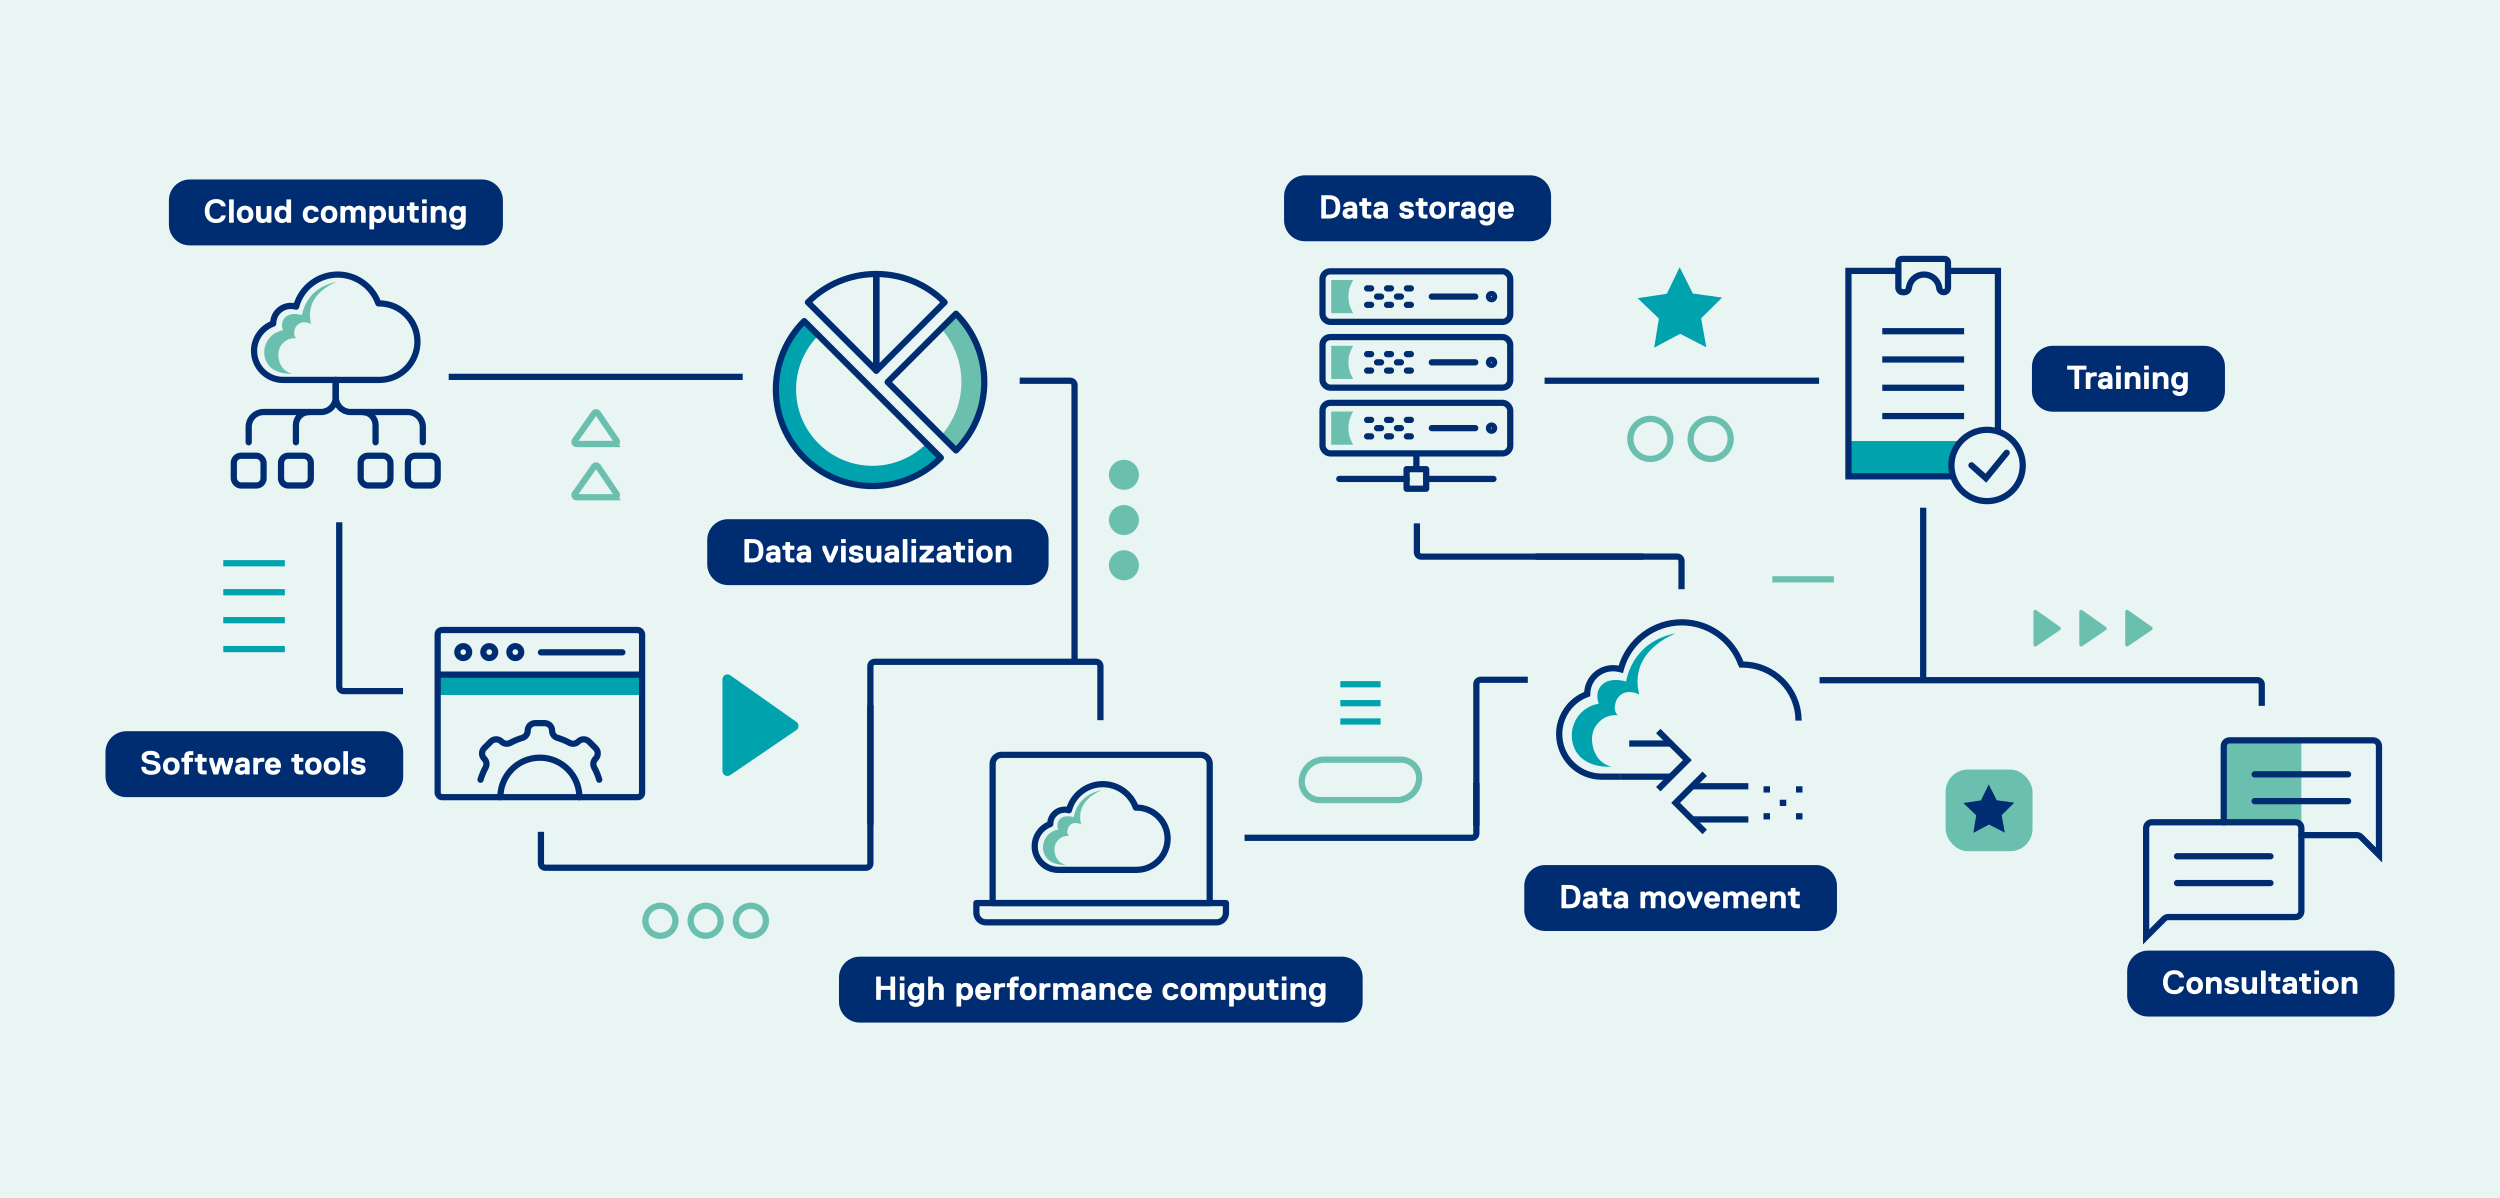 <?xml version="1.0" encoding="UTF-8"?>
<svg id="Layer_1" data-name="Layer 1" xmlns="http://www.w3.org/2000/svg" viewBox="0 0 1200 575">
  <defs>
    <style>
      .cls-1, .cls-2, .cls-3, .cls-4, .cls-5, .cls-6, .cls-7 {
        stroke-width: 3px;
      }

      .cls-1, .cls-2, .cls-3, .cls-4, .cls-5, .cls-7 {
        fill: none;
      }

      .cls-1, .cls-2, .cls-3, .cls-4, .cls-6 {
        stroke-miterlimit: 10;
      }

      .cls-1, .cls-3, .cls-5, .cls-6, .cls-7 {
        stroke: #002d72;
      }

      .cls-1, .cls-7 {
        stroke-linecap: round;
      }

      .cls-2 {
        stroke: #00a3ad;
      }

      .cls-4 {
        stroke: #6bbfae;
      }

      .cls-8 {
        fill: #002d72;
      }

      .cls-9, .cls-6 {
        fill: #e9f5f3;
      }

      .cls-10 {
        fill: #fff;
      }

      .cls-11 {
        fill: #00a3ad;
      }

      .cls-12 {
        fill: #6bbfae;
      }

      .cls-5, .cls-7 {
        stroke-linejoin: round;
      }
    </style>
  </defs>
  <rect class="cls-9" width="1200" height="575"/>
  <rect class="cls-10" x="1029.17" y="463.02" width="115.59" height="20.13"/>
  <rect class="cls-10" x="414.84" y="463.04" width="223.93" height="23.54"/>
  <rect class="cls-10" x="742.65" y="421.31" width="130.75" height="20.13"/>
  <rect class="cls-10" x="984.72" y="173.16" width="73.26" height="20.13"/>
  <rect class="cls-10" x="622.54" y="89.1" width="114.55" height="20.13"/>
  <rect class="cls-10" x="346.95" y="253.67" width="148.33" height="20.13"/>
  <rect class="cls-10" x="60.98" y="355.77" width="124.34" height="20.13"/>
  <rect class="cls-10" x="95.9" y="89.59" width="138.94" height="22.49"/>
  <g>
    <path class="cls-12" d="M976.04,309.48v-15.9c0-.7,.79-1.11,1.36-.71l11.47,8.09c.49,.35,.49,1.08-.01,1.42l-11.47,7.81c-.57,.39-1.35-.02-1.35-.71Z"/>
    <path class="cls-12" d="M998.06,309.48v-15.9c0-.7,.79-1.11,1.36-.71l11.47,8.09c.49,.35,.49,1.08-.01,1.42l-11.47,7.81c-.57,.39-1.35-.02-1.35-.71Z"/>
    <path class="cls-12" d="M1020.09,309.48v-15.9c0-.7,.79-1.11,1.36-.71l11.47,8.09c.49,.35,.49,1.08-.01,1.42l-11.47,7.81c-.57,.39-1.35-.02-1.35-.71Z"/>
  </g>
  <g>
    <path class="cls-4" d="M295.15,238.67h-18.43c-.81,0-1.28-.91-.82-1.58l9.38-13.3c.4-.57,1.25-.56,1.64,.01l9.05,13.3c.45,.66-.02,1.56-.83,1.56Z"/>
    <path class="cls-4" d="M295.15,213.13h-18.43c-.81,0-1.28-.91-.82-1.58l9.38-13.3c.4-.57,1.25-.56,1.64,.01l9.05,13.3c.45,.66-.02,1.56-.83,1.56Z"/>
    <path class="cls-11" d="M346.77,370.08v-43.99c0-1.93,2.18-3.07,3.76-1.95l31.75,22.38c1.36,.96,1.35,2.99-.03,3.92l-31.75,21.61c-1.58,1.08-3.73-.06-3.73-1.97Z"/>
  </g>
  <g>
    <rect class="cls-11" x="210.08" y="323.82" width="98.13" height="9.78"/>
    <g>
      <g>
        <path class="cls-7" d="M240.18,382.64c0-10.47,8.49-18.96,18.96-18.96s18.96,8.49,18.96,18.96"/>
        <path class="cls-7" d="M287.64,374.24c-.6-2.03-1.41-3.98-2.4-5.8-.76-1.4-.5-3.13,.62-4.25h0c1.41-1.41,1.41-3.69,0-5.1l-3.16-3.16c-1.41-1.41-3.69-1.41-5.1,0h0c-1.12,1.13-2.86,1.39-4.25,.63-1.83-1-3.77-1.81-5.8-2.4-1.52-.45-2.55-1.86-2.55-3.45h0c0-1.99-1.61-3.61-3.61-3.61h-4.48c-1.99,0-3.61,1.61-3.61,3.61h0c0,1.59-1.03,3-2.55,3.45-2.03,.6-3.98,1.41-5.8,2.4-1.4,.76-3.13,.5-4.25-.62h0c-1.41-1.41-3.69-1.41-5.1,0l-3.16,3.16c-1.41,1.41-1.41,3.69,0,5.1h0c1.12,1.13,1.39,2.86,.62,4.25-1,1.83-1.81,3.77-2.4,5.8"/>
      </g>
      <rect class="cls-3" x="210.08" y="302.41" width="98.13" height="80.23" rx="2.09" ry="2.09"/>
      <circle class="cls-3" cx="222.35" cy="313.01" r="2.84"/>
      <path class="cls-3" d="M237.68,313.01c0-1.57-1.27-2.84-2.84-2.84s-2.84,1.27-2.84,2.84,1.27,2.84,2.84,2.84,2.84-1.27,2.84-2.84Z"/>
      <circle class="cls-3" cx="247.34" cy="313.01" r="2.84"/>
      <line class="cls-3" x1="210.08" y1="323.82" x2="308.21" y2="323.82"/>
      <line class="cls-1" x1="259.65" y1="313.12" x2="298.74" y2="313.12"/>
    </g>
  </g>
  <g>
    <g>
      <path class="cls-12" d="M472.47,183.38c0-12.81-5.19-24.4-13.58-32.79l-7.13,7.13c6.05,6.84,9.73,15.82,9.73,25.67s-3.68,18.83-9.73,25.67l7.13,7.13c8.39-8.39,13.58-19.99,13.58-32.79Z"/>
      <path class="cls-7" d="M458.88,150.59l-7.13,7.13-25.67,25.67,25.67,25.67,7.13,7.13c8.39-8.39,13.58-19.99,13.58-32.79s-5.19-24.4-13.58-32.79Z"/>
    </g>
    <path class="cls-7" d="M453.4,145.1c-8.39-8.39-19.99-13.58-32.79-13.58v46.38l32.79-32.79Z"/>
    <path class="cls-7" d="M420.6,131.52c-12.81,0-24.4,5.19-32.79,13.58l32.79,32.79v-46.38Z"/>
    <g>
      <path class="cls-11" d="M444.74,212.86c-6.64,6.64-15.81,10.74-25.94,10.74-20.26,0-36.68-16.42-36.68-36.68,0-10.13,4.11-19.3,10.74-25.94l-6.85-6.85c-8.39,8.39-13.58,19.99-13.58,32.79,0,25.61,20.76,46.38,46.38,46.38,12.81,0,24.4-5.19,32.79-13.58l-6.85-6.85Z"/>
      <path class="cls-7" d="M386.01,154.13c-8.39,8.39-13.58,19.99-13.58,32.79,0,25.61,20.76,46.38,46.38,46.38,12.81,0,24.4-5.19,32.79-13.58l-32.79-32.79-32.79-32.79Z"/>
    </g>
  </g>
  <g>
    <path class="cls-7" d="M468.65,433.48h119.81v4.67c0,2.53-2.05,4.58-4.58,4.58h-110.64c-2.53,0-4.58-2.05-4.58-4.58v-4.67h0Z"/>
    <path class="cls-7" d="M480.78,362.32h95.56c2.38,0,4.32,1.94,4.32,4.32v66.84h-104.2v-66.84c0-2.38,1.94-4.32,4.32-4.32Z"/>
    <g>
      <path class="cls-7" d="M511.02,388.64c-3.73,0-6.75,2.92-6.89,6.64v.26s-.26,.09-.26,.09c-4.32,1.68-7.22,5.92-7.22,10.57,0,6.26,5.09,11.34,11.34,11.34h37.51c2.68,0,5.31-.71,7.58-2.06,4.55-2.67,7.38-7.6,7.38-12.89,0-8.24-6.71-14.94-14.96-14.94h-.28l-.13-.26c-2.42-6.58-8.76-11-15.77-11-7.46,0-14.1,5-16.14,12.16l-.11,.37-.37-.1c-.51-.13-1.08-.2-1.68-.2Z"/>
      <path class="cls-12" d="M511.42,415.1s-7.53,.69-10.04-4.87c-1.36-3.02-.83-6.61,1.34-9.13,1.11-1.29,2.78-2.48,5.23-2.91,0,0-1.55-3.61,1.6-5.64,0,0,2.03-1.44,5.84-.32,0,0,1.39-10.83,13.54-12.95,0,0-13.03,4.47-9.99,16.42,0,0-3.94-2.14-6.04,1.24,0,0-1.49,2.63,.22,4.35,0,0-3.44-.63-5.83,2.65-.97,1.33-1.3,3.01-1.12,4.64,.25,2.21,1.32,5.46,5.25,6.51Z"/>
    </g>
  </g>
  <g>
    <g>
      <rect class="cls-5" x="634.81" y="130.23" width="90.1" height="24.27" rx="3.68" ry="3.68"/>
      <g>
        <line class="cls-7" x1="658.13" y1="138.42" x2="656.22" y2="138.42"/>
        <line class="cls-7" x1="658.13" y1="146.32" x2="656.22" y2="146.32"/>
      </g>
      <line class="cls-7" x1="662.9" y1="142.37" x2="660.99" y2="142.37"/>
      <g>
        <line class="cls-7" x1="665.77" y1="138.42" x2="667.67" y2="138.42"/>
        <line class="cls-7" x1="665.77" y1="146.32" x2="667.67" y2="146.32"/>
      </g>
      <line class="cls-7" x1="672.45" y1="142.37" x2="670.54" y2="142.37"/>
      <g>
        <line class="cls-7" x1="675.31" y1="138.42" x2="677.22" y2="138.42"/>
        <line class="cls-7" x1="675.31" y1="146.32" x2="677.22" y2="146.32"/>
      </g>
      <line class="cls-7" x1="687.26" y1="142.37" x2="708.12" y2="142.37"/>
      <path class="cls-7" d="M717.2,142.37c0-.69-.56-1.26-1.26-1.26s-1.26,.56-1.26,1.26,.56,1.26,1.26,1.26,1.26-.56,1.26-1.26Z"/>
      <path class="cls-12" d="M649.53,134.4h-10.55v15.93h10.55c-.68-1.41-2.28-3.54-2.28-7.97s1.61-6.55,2.28-7.97Z"/>
    </g>
    <g>
      <rect class="cls-5" x="634.81" y="161.8" width="90.1" height="24.27" rx="3.68" ry="3.68"/>
      <g>
        <line class="cls-7" x1="658.13" y1="169.98" x2="656.22" y2="169.98"/>
        <line class="cls-7" x1="658.13" y1="177.88" x2="656.22" y2="177.88"/>
      </g>
      <line class="cls-7" x1="662.9" y1="173.93" x2="660.99" y2="173.93"/>
      <g>
        <line class="cls-7" x1="665.77" y1="169.98" x2="667.67" y2="169.98"/>
        <line class="cls-7" x1="665.77" y1="177.88" x2="667.67" y2="177.88"/>
      </g>
      <line class="cls-7" x1="672.45" y1="173.93" x2="670.54" y2="173.93"/>
      <g>
        <line class="cls-7" x1="675.31" y1="169.98" x2="677.22" y2="169.98"/>
        <line class="cls-7" x1="675.31" y1="177.88" x2="677.22" y2="177.88"/>
      </g>
      <line class="cls-7" x1="687.26" y1="173.93" x2="708.12" y2="173.93"/>
      <path class="cls-7" d="M717.2,173.93c0-.69-.56-1.26-1.26-1.26s-1.26,.56-1.26,1.26,.56,1.26,1.26,1.26,1.26-.56,1.26-1.26Z"/>
      <path class="cls-12" d="M649.53,165.97h-10.55v15.93h10.55c-.68-1.41-2.28-3.54-2.28-7.97s1.61-6.55,2.28-7.97Z"/>
    </g>
    <g>
      <rect class="cls-5" x="634.81" y="193.36" width="90.1" height="24.27" rx="3.68" ry="3.68"/>
      <g>
        <line class="cls-7" x1="658.13" y1="201.55" x2="656.22" y2="201.55"/>
        <line class="cls-7" x1="658.13" y1="209.45" x2="656.22" y2="209.45"/>
      </g>
      <line class="cls-7" x1="662.9" y1="205.5" x2="660.99" y2="205.5"/>
      <g>
        <line class="cls-7" x1="665.77" y1="201.55" x2="667.67" y2="201.55"/>
        <line class="cls-7" x1="665.77" y1="209.45" x2="667.67" y2="209.45"/>
      </g>
      <line class="cls-7" x1="672.45" y1="205.5" x2="670.54" y2="205.5"/>
      <g>
        <line class="cls-7" x1="675.31" y1="201.55" x2="677.22" y2="201.55"/>
        <line class="cls-7" x1="675.31" y1="209.45" x2="677.22" y2="209.45"/>
      </g>
      <line class="cls-7" x1="687.26" y1="205.5" x2="708.12" y2="205.5"/>
      <path class="cls-7" d="M717.2,205.5c0-.69-.56-1.26-1.26-1.26s-1.26,.56-1.26,1.26,.56,1.26,1.26,1.26,1.26-.56,1.26-1.26Z"/>
      <path class="cls-12" d="M649.53,197.54h-10.55v15.93h10.55c-.68-1.41-2.28-3.54-2.28-7.97s1.61-6.55,2.28-7.97Z"/>
    </g>
    <line class="cls-5" x1="679.86" y1="217.64" x2="679.86" y2="225.2"/>
    <rect class="cls-5" x="675.17" y="225.2" width="9.39" height="9.39"/>
    <line class="cls-7" x1="675.17" y1="229.89" x2="642.86" y2="229.89"/>
    <line class="cls-7" x1="716.85" y1="229.89" x2="684.55" y2="229.89"/>
  </g>
  <g>
    <g>
      <line class="cls-3" x1="777.66" y1="372.81" x2="802.25" y2="372.81"/>
      <line class="cls-3" x1="801.98" y1="356.89" x2="782.03" y2="356.89"/>
      <polyline class="cls-3" points="795.97 350.89 809.94 364.85 795.97 378.82"/>
    </g>
    <g>
      <line class="cls-3" x1="839.21" y1="393.33" x2="811.99" y2="393.33"/>
      <line class="cls-3" x1="811.99" y1="377.41" x2="839.21" y2="377.41"/>
      <polyline class="cls-3" points="818.27 371.4 804.3 385.37 818.27 399.33"/>
    </g>
    <path class="cls-11" d="M773.52,368.01s-13.3,1.24-17.74-8.71c-2.41-5.4-1.47-11.82,2.37-16.32,1.97-2.31,4.91-4.44,9.25-5.2,0,0-2.74-6.45,2.82-10.07,0,0,3.59-2.58,10.32-.56,0,0,2.46-19.34,23.94-23.13,0,0-23.03,7.98-17.65,29.34,0,0-6.97-3.82-10.68,2.22,0,0-2.64,4.69,.38,7.78,0,0-6.08-1.12-10.31,4.74-1.72,2.38-2.31,5.37-1.97,8.29,.45,3.95,2.33,9.75,9.28,11.64Z"/>
    <path class="cls-3" d="M863.3,345.89c0-14.84-12.08-26.91-26.94-26.91h-.5l-.23-.47c-4.36-11.84-15.78-19.8-28.39-19.8-13.43,0-25.38,9-29.07,21.89l-.19,.67-.67-.17c-.92-.23-1.94-.36-3.03-.36-6.71,0-12.16,5.25-12.41,11.96l-.02,.47-.44,.17c-7.78,3.02-13,10.66-13,19.03,0,11.27,9.16,20.43,20.42,20.43h8.84"/>
    <g>
      <g>
        <line class="cls-3" x1="849.6" y1="378.92" x2="846.49" y2="378.92"/>
        <line class="cls-3" x1="849.6" y1="391.82" x2="846.49" y2="391.82"/>
      </g>
      <line class="cls-3" x1="857.4" y1="385.37" x2="854.28" y2="385.37"/>
      <g>
        <line class="cls-3" x1="862.08" y1="378.92" x2="865.19" y2="378.92"/>
        <line class="cls-3" x1="862.08" y1="391.82" x2="865.19" y2="391.82"/>
      </g>
    </g>
  </g>
  <g>
    <g>
      <path class="cls-12" d="M1104.65,400.87v-3.22c0-1.64-1.33-2.96-2.96-2.96h-34.29v-39.32h37.25v45.51Z"/>
      <line class="cls-1" x1="1127.08" y1="371.69" x2="1082.23" y2="371.69"/>
      <line class="cls-1" x1="1082.23" y1="384.54" x2="1127.08" y2="384.54"/>
      <path class="cls-1" d="M1104.65,400.87h26.62c.74,0,1.45,.29,1.97,.82l8.67,8.69v-52.23c0-1.54-1.24-2.78-2.78-2.78h-68.95c-1.54,0-2.78,1.24-2.78,2.78v36.54"/>
    </g>
    <g>
      <line class="cls-1" x1="1044.98" y1="411.01" x2="1089.82" y2="411.01"/>
      <line class="cls-1" x1="1089.82" y1="423.86" x2="1044.98" y2="423.86"/>
      <path class="cls-1" d="M1104.65,397.46v39.94c0,1.54-1.24,2.78-2.78,2.78h-61.09c-.74,0-1.45,.29-1.97,.82l-8.67,8.69v-52.23c0-1.54,1.24-2.78,2.78-2.78h68.95c1.54,0,2.78,1.24,2.78,2.78Z"/>
    </g>
  </g>
  <g>
    <rect class="cls-11" x="887.25" y="211.7" width="71.76" height="16.06"/>
    <g>
      <polyline class="cls-3" points="937.49 228.65 887.25 228.65 887.25 130.03 911.22 130.03"/>
      <polyline class="cls-3" points="935.05 130.03 959.01 130.03 959.01 207.13"/>
      <g>
        <line class="cls-3" x1="903.49" y1="158.98" x2="942.77" y2="158.98"/>
        <line class="cls-3" x1="903.49" y1="172.55" x2="942.77" y2="172.55"/>
        <line class="cls-3" x1="903.49" y1="186.13" x2="942.77" y2="186.13"/>
        <line class="cls-3" x1="903.49" y1="199.71" x2="942.77" y2="199.71"/>
      </g>
      <path class="cls-6" d="M911.22,125.89v12.26c0,1.16,.94,2.1,2.1,2.1h.84c1.05,0,1.94-.78,2.08-1.83l.03-.26c.48-3.66,3.59-6.39,7.28-6.39h0c3.69,0,6.81,2.74,7.28,6.39l.03,.26c.14,1.05,1.03,1.83,2.08,1.83h0c1.16,0,2.1-.94,2.1-2.1v-12.26c0-.9-.73-1.62-1.62-1.62h-20.59c-.9,0-1.62,.73-1.62,1.62Z"/>
      <circle class="cls-6" cx="953.8" cy="223.43" r="17.12"/>
      <polyline class="cls-1" points="946.31 223.36 953.23 229.53 963.2 217.34"/>
    </g>
  </g>
  <g>
    <ellipse class="cls-8" cx="463.11" cy="475.94" rx="1.76" ry="2.24"/>
    <path class="cls-8" d="M471.91,473.7c-1.28,0-1.44,1.12-1.44,1.28l.16,.16h2.56l.16-.16c0-.16-.16-1.28-1.44-1.28Z"/>
    <ellipse class="cls-8" cx="593.99" cy="475.94" rx="1.76" ry="2.24"/>
    <ellipse class="cls-8" cx="570.63" cy="475.94" rx="1.76" ry="2.24"/>
    <ellipse class="cls-8" cx="493.51" cy="475.94" rx="1.76" ry="2.24"/>
    <path class="cls-8" d="M522.63,476.42c-.96,0-1.44,.32-1.44,.96,0,.48,.32,.8,1.12,.8s1.44-.48,1.44-1.12v-.32l-.16-.16s-.32-.16-.96-.16Z"/>
    <path class="cls-8" d="M549.03,473.7c-1.28,0-1.44,1.12-1.44,1.28l.16,.16h2.56l.16-.16c0-.16-.16-1.28-1.44-1.28Z"/>
    <ellipse class="cls-8" cx="439.59" cy="475.94" rx="1.76" ry="2.24"/>
    <ellipse class="cls-8" cx="632.23" cy="475.94" rx="1.76" ry="2.24"/>
    <path class="cls-8" d="M644.07,459.19h-231.36c-5.52,0-10,4.48-10,10v11.65c0,5.52,4.48,10,10,10h231.36c5.52,0,10-4.48,10-10v-11.65c0-5.52-4.48-10-10-10Zm-214.4,20.59l-.16,.16h-1.92l-.16-.16v-4.48l-.16-.16h-4.32l-.16,.16v4.48l-.16,.16h-1.92l-.16-.16v-10.88l.16-.16h1.92l.16,.16v4.16l.16,.16h4.32l.16-.16v-4.16l.16-.16h1.92l.16,.16v10.88Zm4.48,0l-.16,.16h-1.92l-.16-.16v-7.68l.16-.16h1.92l.16,.16v7.68Zm0-9.28l-.16,.16h-1.92l-.16-.16v-1.6l.16-.16h1.92l.16,.16v1.6Zm9.44,8.64c0,2.88-1.76,4.16-4,4.16-1.92,0-3.2-.96-3.36-2.4l.16-.16h1.92l.16,.16c.16,.32,.48,.48,1.12,.48,1.12,0,1.76-.64,1.76-2.08h-.16s-.64,.8-2.08,.8c-1.92,0-3.52-1.6-3.52-4.16s1.6-4.16,3.52-4.16c1.44,0,2.08,.8,2.08,.8h.16l.16-.48,.16-.16h1.76l.16,.16v7.04Zm9.44,.64l-.16,.16h-1.92l-.16-.16v-4.64c0-.8-.32-1.44-1.28-1.44-1.12,0-1.76,.64-1.76,2.08v4l-.16,.16h-1.92l-.16-.16v-10.88l.16-.16h1.92l.16,.16v3.68h.16c.32-.32,.96-.8,2.08-.8,1.92,0,3.04,1.28,3.04,3.2v4.8Zm10.56,.32c-1.44,0-2.08-.8-2.08-.8h-.16v3.68l-.16,.16h-1.92l-.16-.16v-10.88l.16-.16h1.76l.16,.16,.16,.48h.16s.64-.8,2.08-.8c1.92,0,3.52,1.6,3.52,4.16s-1.6,4.16-3.52,4.16Zm12.16-3.52l-.16,.16h-4.96l-.16,.16c0,.32,.32,1.28,1.6,1.28,.48,0,.96-.16,1.12-.48l.16-.16h1.92l.16,.16c-.16,.96-.96,2.4-3.36,2.4-2.72,0-4-1.92-4-4.16s1.28-4.16,3.84-4.16,3.84,1.92,3.84,4.16v.64Zm6.72-2.88l-.16,.16h-1.12c-1.28,0-1.76,.64-1.76,2.08v3.84l-.16,.16h-1.92l-.16-.16v-7.68l.16-.16h1.76l.16,.16,.16,.48h.16s.32-.64,1.76-.64h.96l.16,.16v1.6Zm6.56-3.2l-.16,.16h-1.44c-.32,0-.48,.16-.48,.48v.64l.16,.16h1.6l.16,.16v1.6l-.16,.16h-1.6l-.16,.16v5.76l-.16,.16h-1.92l-.16-.16v-5.76l-.16-.16h-1.12l-.16-.16v-1.6l.16-.16h1.12l.16-.16v-.64c0-1.76,1.28-2.4,2.72-2.4h1.44l.16,.16v1.6Zm4.48,9.6c-2.4,0-4-1.6-4-4.16s1.6-4.16,4-4.16,4,1.6,4,4.16-1.6,4.16-4,4.16Zm10.72-6.4l-.16,.16h-1.12c-1.28,0-1.76,.64-1.76,2.08v3.84l-.16,.16h-1.92l-.16-.16v-7.68l.16-.16h1.76l.16,.16,.16,.48h.16s.32-.64,1.76-.64h.96l.16,.16v1.6Zm13.44,6.08l-.16,.16h-1.92l-.16-.16v-4.64c0-.8-.32-1.44-1.28-1.44s-1.44,.64-1.44,1.76v4.32l-.16,.16h-1.92l-.16-.16v-4.64c0-.8-.32-1.44-1.28-1.44s-1.44,.64-1.44,1.76v4.32l-.16,.16h-1.92l-.16-.16v-7.68l.16-.16h1.76l.16,.16,.16,.48h.16s.48-.8,1.92-.8c1.28,0,1.92,.64,2.24,1.12h.16s.64-1.12,2.4-1.12c1.92,0,3.04,1.12,3.04,3.2v4.8Zm8.32,0l-.16,.16h-1.76l-.16-.16-.16-.32h-.16s-.64,.64-1.76,.64c-1.76,0-2.88-.96-2.88-2.56,0-2.4,2.24-2.72,3.52-2.72,.64,0,1.12,.16,1.12,.16l.16-.16v-.16c0-.8-.16-.96-1.12-.96-.48,0-.96,0-1.12,.48l-.16,.16h-1.92l-.16-.16c0-.96,.8-2.4,3.36-2.4s3.36,1.28,3.36,3.68v4.32Zm9.28,0l-.16,.16h-1.92l-.16-.16v-4.64c0-.8-.32-1.44-1.28-1.44-1.12,0-1.76,.64-1.76,2.08v4l-.16,.16h-1.92l-.16-.16v-7.68l.16-.16h1.76l.16,.16,.16,.48h.16c.32-.32,.96-.8,2.08-.8,1.92,0,3.04,1.28,3.04,3.2v4.8Zm5.28-1.6c.8,0,1.28-.32,1.44-.8l.16-.16h1.92l.16,.16c-.32,1.92-1.92,2.72-3.68,2.72-2.4,0-4-1.6-4-4.16s1.6-4.16,4-4.16c1.76,0,3.36,.8,3.68,2.72l-.16,.16h-1.92l-.16-.16c-.16-.48-.64-.8-1.44-.8-1.12,0-1.76,.8-1.76,2.24s.64,2.24,1.76,2.24Zm12.32-1.6l-.16,.16h-4.96l-.16,.16c0,.32,.32,1.28,1.6,1.28,.48,0,.96-.16,1.12-.48l.16-.16h1.92l.16,.16c-.16,.96-.96,2.4-3.36,2.4-2.72,0-4-1.92-4-4.16s1.28-4.16,3.84-4.16,3.84,1.92,3.84,4.16v.64Zm9.12,1.6c.8,0,1.28-.32,1.44-.8l.16-.16h1.92l.16,.16c-.32,1.92-1.92,2.72-3.68,2.72-2.4,0-4-1.6-4-4.16s1.6-4.16,4-4.16c1.76,0,3.36,.8,3.68,2.72l-.16,.16h-1.92l-.16-.16c-.16-.48-.64-.8-1.44-.8-1.12,0-1.76,.8-1.76,2.24s.64,2.24,1.76,2.24Zm8.64,1.92c-2.4,0-4-1.6-4-4.16s1.6-4.16,4-4.16,4,1.6,4,4.16-1.6,4.16-4,4.16Zm17.6-.32l-.16,.16h-1.92l-.16-.16v-4.64c0-.8-.32-1.44-1.28-1.44s-1.44,.64-1.44,1.76v4.32l-.16,.16h-1.92l-.16-.16v-4.64c0-.8-.32-1.44-1.28-1.44s-1.44,.64-1.44,1.76v4.32l-.16,.16h-1.92l-.16-.16v-7.68l.16-.16h1.76l.16,.16,.16,.48h.16s.48-.8,1.92-.8c1.28,0,1.92,.64,2.24,1.12h.16s.64-1.12,2.4-1.12c1.92,0,3.04,1.12,3.04,3.2v4.8Zm6.24,.32c-1.44,0-2.08-.8-2.08-.8h-.16v3.68l-.16,.16h-1.92l-.16-.16v-10.88l.16-.16h1.76l.16,.16,.16,.48h.16s.64-.8,2.08-.8c1.92,0,3.52,1.6,3.52,4.16s-1.6,4.16-3.52,4.16Zm12.16-.32l-.16,.16h-1.76l-.16-.16-.16-.48h-.16s-.48,.8-1.92,.8c-1.92,0-3.04-1.28-3.04-3.2v-4.8l.16-.16h1.92l.16,.16v4.64c0,.8,.32,1.44,1.28,1.44,1.12,0,1.6-.8,1.6-1.92v-4.16l.16-.16h1.92l.16,.16v7.68Zm7.04-6.08l-.16,.16h-1.76l-.16,.16v3.52c0,.32,.16,.48,.48,.48h1.44l.16,.16v1.6l-.16,.16h-1.44c-1.44,0-2.72-.64-2.72-2.4v-3.52l-.16-.16h-1.12l-.16-.16v-1.6l.16-.16h1.12l.16-.16v-1.44l.16-.16h1.92l.16,.16v1.44l.16,.16h1.76l.16,.16v1.6Zm3.84,6.08l-.16,.16h-1.92l-.16-.16v-7.68l.16-.16h1.92l.16,.16v7.68Zm0-9.28l-.16,.16h-1.92l-.16-.16v-1.6l.16-.16h1.92l.16,.16v1.6Zm9.44,9.28l-.16,.16h-1.92l-.16-.16v-4.64c0-.8-.32-1.44-1.28-1.44-1.12,0-1.76,.64-1.76,2.08v4l-.16,.16h-1.92l-.16-.16v-7.68l.16-.16h1.76l.16,.16,.16,.48h.16c.32-.32,.96-.8,2.08-.8,1.92,0,3.04,1.28,3.04,3.2v4.8Zm9.28-.64c0,2.88-1.76,4.16-4,4.16-1.92,0-3.2-.96-3.36-2.4l.16-.16h1.92l.16,.16c.16,.32,.48,.48,1.12,.48,1.12,0,1.76-.64,1.76-2.08h-.16s-.64,.8-2.08,.8c-1.92,0-3.52-1.6-3.52-4.16s1.6-4.16,3.52-4.16c1.44,0,2.08,.8,2.08,.8h.16l.16-.48,.16-.16h1.76l.16,.16v7.04Z"/>
  </g>
  <g>
    <path class="cls-8" d="M713.55,98.66c-1.28,0-1.76,.96-1.76,2.24s.48,2.24,1.76,2.24,1.76-.96,1.76-2.24-.48-2.24-1.76-2.24Z"/>
    <path class="cls-8" d="M648.12,101.38c-.96,0-1.44,.32-1.44,.96,0,.48,.32,.8,1.12,.8s1.44-.48,1.44-1.12v-.32l-.16-.16s-.32-.16-.96-.16Z"/>
    <path class="cls-8" d="M704.92,101.38c-.96,0-1.44,.32-1.44,.96,0,.48,.32,.8,1.12,.8s1.44-.48,1.44-1.12v-.32l-.16-.16s-.32-.16-.96-.16Z"/>
    <path class="cls-8" d="M690.04,98.66c-1.12,0-1.76,.8-1.76,2.24s.64,2.24,1.76,2.24,1.76-.8,1.76-2.24-.64-2.24-1.76-2.24Z"/>
    <path class="cls-8" d="M662.84,101.38c-.96,0-1.44,.32-1.44,.96,0,.48,.32,.8,1.12,.8s1.44-.48,1.44-1.12v-.32l-.16-.16s-.32-.16-.96-.16Z"/>
    <path class="cls-8" d="M734.52,84.15h-108.17c-5.5,0-10,4.5-10,10v11.65c0,5.5,4.5,10,10,10h108.17c5.5,0,10-4.5,10-10v-11.65c0-5.5-4.5-10-10-10Zm-96.64,20.75h-3.52l-.16-.16v-10.88l.16-.16h3.52c4,0,5.44,2.08,5.44,5.6s-1.44,5.6-5.44,5.6Zm13.6-.16l-.16,.16h-1.76l-.16-.16-.16-.32h-.16s-.64,.64-1.76,.64c-1.76,0-2.88-.96-2.88-2.56,0-2.4,2.24-2.72,3.52-2.72,.64,0,1.12,.16,1.12,.16l.16-.16v-.16c0-.8-.16-.96-1.12-.96-.48,0-.96,0-1.12,.48l-.16,.16h-1.92l-.16-.16c0-.96,.8-2.4,3.36-2.4s3.36,1.28,3.36,3.68v4.32Zm6.72-6.08l-.16,.16h-1.76l-.16,.16v3.52c0,.32,.16,.48,.48,.48h1.44l.16,.16v1.6l-.16,.16h-1.44c-1.44,0-2.72-.64-2.72-2.4v-3.52l-.16-.16h-1.12l-.16-.16v-1.6l.16-.16h1.12l.16-.16v-1.44l.16-.16h1.92l.16,.16v1.44l.16,.16h1.76l.16,.16v1.6Zm8,6.08l-.16,.16h-1.76l-.16-.16-.16-.32h-.16s-.64,.64-1.76,.64c-1.76,0-2.88-.96-2.88-2.56,0-2.4,2.24-2.72,3.52-2.72,.64,0,1.12,.16,1.12,.16l.16-.16v-.16c0-.8-.16-.96-1.12-.96-.48,0-.96,0-1.12,.48l-.16,.16h-1.92l-.16-.16c0-.96,.8-2.4,3.36-2.4s3.36,1.28,3.36,3.68v4.32Zm8.96,.32c-2.24,0-3.52-1.12-3.52-2.72l.16-.16h1.92l.16,.16c0,.64,.48,.8,1.28,.8s1.28-.16,1.28-.64c0-.64-.64-.64-1.6-.8s-3.04-.64-3.04-2.56c0-1.28,.96-2.4,3.36-2.4,1.92,0,3.36,.8,3.36,2.4l-.16,.16h-1.92l-.16-.16c0-.32-.32-.48-1.12-.48s-1.12,.16-1.12,.64c0,.64,.96,.64,1.92,.8,.96,.16,2.72,.48,2.72,2.4,0,1.28-.96,2.56-3.52,2.56Zm10.08-6.4l-.16,.16h-1.76l-.16,.16v3.52c0,.32,.16,.48,.48,.48h1.44l.16,.16v1.6l-.16,.16h-1.44c-1.44,0-2.72-.64-2.72-2.4v-3.52l-.16-.16h-1.12l-.16-.16v-1.6l.16-.16h1.12l.16-.16v-1.44l.16-.16h1.92l.16,.16v1.44l.16,.16h1.76l.16,.16v1.6Zm4.8,6.4c-2.4,0-4-1.6-4-4.16s1.6-4.16,4-4.16,4,1.6,4,4.16-1.6,4.16-4,4.16Zm10.72-6.4l-.16,.16h-1.12c-1.28,0-1.76,.64-1.76,2.08v3.84l-.16,.16h-1.92l-.16-.16v-7.68l.16-.16h1.76l.16,.16,.16,.48h.16s.32-.64,1.76-.64h.96l.16,.16v1.6Zm7.52,6.08l-.16,.16h-1.76l-.16-.16-.16-.32h-.16s-.64,.64-1.76,.64c-1.76,0-2.88-.96-2.88-2.56,0-2.4,2.24-2.72,3.52-2.72,.64,0,1.12,.16,1.12,.16l.16-.16v-.16c0-.8-.16-.96-1.12-.96-.48,0-.96,0-1.12,.48l-.16,.16h-1.92l-.16-.16c0-.96,.8-2.4,3.36-2.4s3.36,1.28,3.36,3.68v4.32Zm9.28-.64c0,2.88-1.76,4.16-4,4.16-1.92,0-3.2-.96-3.36-2.4l.16-.16h1.92l.16,.16c.16,.32,.48,.48,1.12,.48,1.12,0,1.76-.64,1.76-2.08h-.16s-.64,.8-2.08,.8c-1.92,0-3.52-1.6-3.52-4.16s1.6-4.16,3.52-4.16c1.44,0,2.08,.8,2.08,.8h.16l.16-.48,.16-.16h1.76l.16,.16v7.04Zm9.12-2.56l-.16,.16h-4.96l-.16,.16c0,.32,.32,1.28,1.6,1.28,.48,0,.96-.16,1.12-.48l.16-.16h1.92l.16,.16c-.16,.96-.96,2.4-3.36,2.4-2.72,0-4-1.92-4-4.16s1.28-4.16,3.84-4.16,3.84,1.92,3.84,4.16v.64Z"/>
    <path class="cls-8" d="M638.04,95.62h-1.44l-.16,.16v7.04l.16,.16h1.44c2.24,0,3.04-1.12,3.04-3.68s-.8-3.68-3.04-3.68Z"/>
    <path class="cls-8" d="M722.84,98.66c-1.28,0-1.44,1.12-1.44,1.28l.16,.16h2.56l.16-.16c0-.16-.16-1.28-1.44-1.28Z"/>
  </g>
  <g>
    <path class="cls-8" d="M1046.13,180.48c-1.28,0-1.76,.96-1.76,2.24s.48,2.24,1.76,2.24,1.76-.96,1.76-2.24-.48-2.24-1.76-2.24Z"/>
    <path class="cls-8" d="M1057.98,165.98h-72.65c-5.5,0-10,4.5-10,10v11.65c0,5.5,4.5,10,10,10h72.65c5.5,0,10-4.5,10-10v-11.65c0-5.5-4.5-10-10-10Zm-60,11.62v8.96l-.16,.16h-1.92l-.16-.16v-8.96l-.16-.16h-3.2l-.16-.16v-1.6l.16-.16h8.96l.16,.16v1.6l-.16,.16h-3.2l-.16,.16Zm8.48,2.88l-.16,.16h-1.12c-1.28,0-1.76,.64-1.76,2.08v3.84l-.16,.16h-1.92l-.16-.16v-7.68l.16-.16h1.76l.16,.16,.16,.48h.16s.32-.64,1.76-.64h.96l.16,.16v1.6Zm7.52,6.08l-.16,.16h-1.76l-.16-.16-.16-.32h-.16s-.64,.64-1.76,.64c-1.76,0-2.88-.96-2.88-2.56,0-2.4,2.24-2.72,3.52-2.72,.64,0,1.12,.16,1.12,.16l.16-.16v-.16c0-.8-.16-.96-1.12-.96-.48,0-.96,0-1.12,.48l-.16,.16h-1.92l-.16-.16c0-.96,.8-2.4,3.36-2.4s3.36,1.28,3.36,3.68v4.32Zm4,0l-.16,.16h-1.92l-.16-.16v-7.68l.16-.16h1.92l.16,.16v7.68Zm0-9.28l-.16,.16h-1.92l-.16-.16v-1.6l.16-.16h1.92l.16,.16v1.6Zm9.44,9.28l-.16,.16h-1.92l-.16-.16v-4.64c0-.8-.32-1.44-1.28-1.44-1.12,0-1.76,.64-1.76,2.08v4l-.16,.16h-1.92l-.16-.16v-7.68l.16-.16h1.76l.16,.16,.16,.48h.16c.32-.32,.96-.8,2.08-.8,1.92,0,3.04,1.28,3.04,3.2v4.8Zm4,0l-.16,.16h-1.92l-.16-.16v-7.68l.16-.16h1.92l.16,.16v7.68Zm0-9.28l-.16,.16h-1.92l-.16-.16v-1.6l.16-.16h1.92l.16,.16v1.6Zm9.44,9.28l-.16,.16h-1.92l-.16-.16v-4.64c0-.8-.32-1.44-1.28-1.44-1.12,0-1.76,.64-1.76,2.08v4l-.16,.16h-1.92l-.16-.16v-7.68l.16-.16h1.76l.16,.16,.16,.48h.16c.32-.32,.96-.8,2.08-.8,1.92,0,3.04,1.28,3.04,3.2v4.8Zm9.28-.64c0,2.88-1.76,4.16-4,4.16-1.92,0-3.2-.96-3.36-2.4l.16-.16h1.92l.16,.16c.16,.32,.48,.48,1.12,.48,1.12,0,1.76-.64,1.76-2.08h-.16s-.64,.8-2.08,.8c-1.92,0-3.52-1.6-3.52-4.16s1.6-4.16,3.52-4.16c1.44,0,2.08,.8,2.08,.8h.16l.16-.48,.16-.16h1.76l.16,.16v7.04Z"/>
    <path class="cls-8" d="M1010.61,183.2c-.96,0-1.44,.32-1.44,.96,0,.48,.32,.8,1.12,.8s1.44-.48,1.44-1.12v-.32l-.16-.16s-.32-.16-.96-.16Z"/>
  </g>
  <g>
    <path class="cls-8" d="M1139.37,456.29h-108.33c-5.5,0-10,4.5-10,10v11.65c0,5.5,4.5,10,10,10h108.33c5.5,0,10-4.5,10-10v-11.65c0-5.5-4.5-10-10-10Zm-95.68,18.99c1.28,0,2.08-.48,2.4-1.6l.16-.16h1.92l.16,.16c-.32,2.24-2.08,3.52-4.64,3.52-3.52,0-5.44-2.4-5.44-5.76s1.92-5.76,5.44-5.76c2.56,0,4.32,1.28,4.64,3.36l-.16,.16h-1.92l-.16-.16c-.32-.96-1.12-1.44-2.4-1.44-2.24,0-3.2,1.6-3.2,3.84s.96,3.84,3.2,3.84Zm9.76,1.92c-2.4,0-4-1.6-4-4.16s1.6-4.16,4-4.16,4,1.6,4,4.16-1.6,4.16-4,4.16Zm12.96-.32l-.16,.16h-1.92l-.16-.16v-4.64c0-.8-.32-1.44-1.28-1.44-1.12,0-1.76,.64-1.76,2.08v4l-.16,.16h-1.92l-.16-.16v-7.68l.16-.16h1.76l.16,.16,.16,.48h.16c.32-.32,.96-.8,2.08-.8,1.92,0,3.04,1.28,3.04,3.2v4.8Zm4.8,.32c-2.24,0-3.52-1.12-3.52-2.72l.16-.16h1.92l.16,.16c0,.64,.48,.8,1.28,.8s1.28-.16,1.28-.64c0-.64-.64-.64-1.6-.8s-3.04-.64-3.04-2.56c0-1.28,.96-2.4,3.36-2.4,1.92,0,3.36,.8,3.36,2.4l-.16,.16h-1.92l-.16-.16c0-.32-.32-.48-1.12-.48s-1.12,.16-1.12,.64c0,.64,.96,.64,1.92,.8,.96,.16,2.72,.48,2.72,2.4,0,1.28-.96,2.56-3.52,2.56Zm12.16-.32l-.16,.16h-1.76l-.16-.16-.16-.48h-.16s-.48,.8-1.92,.8c-1.92,0-3.04-1.28-3.04-3.2v-4.8l.16-.16h1.92l.16,.16v4.64c0,.8,.32,1.44,1.28,1.44,1.12,0,1.6-.8,1.6-1.92v-4.16l.16-.16h1.92l.16,.16v7.68Zm4.16,0l-.16,.16h-1.92l-.16-.16v-10.88l.16-.16h1.92l.16,.16v10.88Zm7.04-6.08l-.16,.16h-1.76l-.16,.16v3.52c0,.32,.16,.48,.48,.48h1.44l.16,.16v1.6l-.16,.16h-1.44c-1.44,0-2.72-.64-2.72-2.4v-3.52l-.16-.16h-1.12l-.16-.16v-1.6l.16-.16h1.12l.16-.16v-1.44l.16-.16h1.92l.16,.16v1.44l.16,.16h1.76l.16,.16v1.6Zm8,6.08l-.16,.16h-1.76l-.16-.16-.16-.32h-.16s-.64,.64-1.76,.64c-1.76,0-2.88-.96-2.88-2.56,0-2.4,2.24-2.72,3.52-2.72,.64,0,1.12,.16,1.12,.16l.16-.16v-.16c0-.8-.16-.96-1.12-.96-.48,0-.96,0-1.12,.48l-.16,.16h-1.92l-.16-.16c0-.96,.8-2.4,3.36-2.4s3.36,1.28,3.36,3.68v4.32Zm6.72-6.08l-.16,.16h-1.76l-.16,.16v3.52c0,.32,.16,.48,.48,.48h1.44l.16,.16v1.6l-.16,.16h-1.44c-1.44,0-2.72-.64-2.72-2.4v-3.52l-.16-.16h-1.12l-.16-.16v-1.6l.16-.16h1.12l.16-.16v-1.44l.16-.16h1.92l.16,.16v1.44l.16,.16h1.76l.16,.16v1.6Zm3.84,6.08l-.16,.16h-1.92l-.16-.16v-7.68l.16-.16h1.92l.16,.16v7.68Zm0-9.28l-.16,.16h-1.92l-.16-.16v-1.6l.16-.16h1.92l.16,.16v1.6Zm5.44,9.6c-2.4,0-4-1.6-4-4.16s1.6-4.16,4-4.16,4,1.6,4,4.16-1.6,4.16-4,4.16Zm12.96-.32l-.16,.16h-1.92l-.16-.16v-4.64c0-.8-.32-1.44-1.28-1.44-1.12,0-1.76,.64-1.76,2.08v4l-.16,.16h-1.92l-.16-.16v-7.68l.16-.16h1.76l.16,.16,.16,.48h.16c.32-.32,.96-.8,2.08-.8,1.92,0,3.04,1.28,3.04,3.2v4.8Z"/>
    <path class="cls-8" d="M1118.57,470.79c-1.12,0-1.76,.8-1.76,2.24s.64,2.24,1.76,2.24,1.76-.8,1.76-2.24-.64-2.24-1.76-2.24Z"/>
    <path class="cls-8" d="M1099.21,473.52c-.96,0-1.44,.32-1.44,.96,0,.48,.32,.8,1.12,.8s1.44-.48,1.44-1.12v-.32l-.16-.16s-.32-.16-.96-.16Z"/>
    <ellipse class="cls-8" cx="1053.45" cy="473.04" rx="1.76" ry="2.24"/>
  </g>
  <g>
    <g>
      <path class="cls-7" d="M161.16,182.38v8.27c0,3.93-3.19,7.12-7.12,7.12h-27.55c-3.93,0-7.12,3.19-7.12,7.12v7.38"/>
      <path class="cls-7" d="M161.16,182.38v8.27c0,3.93,3.19,7.12,7.12,7.12h27.55c3.93,0,7.12,3.19,7.12,7.12v7.38"/>
      <path class="cls-7" d="M174.02,197.78c3.45,0,6.25,2.8,6.25,6.25v8.25"/>
      <path class="cls-7" d="M148.29,197.78c-3.45,0-6.25,2.8-6.25,6.25v8.25"/>
    </g>
    <rect class="cls-7" x="173.13" y="218.75" width="14.28" height="14.28" rx="3.44" ry="3.44"/>
    <path class="cls-7" d="M199.24,218.75h7.4c1.9,0,3.44,1.54,3.44,3.44v7.4c0,1.9-1.54,3.44-3.44,3.44h-7.4c-1.9,0-3.44-1.54-3.44-3.44v-7.4c0-1.9,1.54-3.44,3.44-3.44Z"/>
    <rect class="cls-7" x="112.23" y="218.75" width="14.28" height="14.28" rx="3.44" ry="3.44"/>
    <path class="cls-7" d="M138.34,218.75h7.4c1.9,0,3.44,1.54,3.44,3.44v7.4c0,1.9-1.54,3.44-3.44,3.44h-7.4c-1.9,0-3.44-1.54-3.44-3.44v-7.4c0-1.9,1.54-3.44,3.44-3.44Z"/>
    <g>
      <path class="cls-7" d="M139.61,146.84c-4.58,0-8.3,3.59-8.47,8.16v.32s-.32,.11-.32,.11c-5.31,2.06-8.88,7.28-8.88,12.99,0,7.69,6.25,13.94,13.94,13.94h46.1c3.3,0,6.52-.87,9.32-2.53,5.6-3.28,9.07-9.35,9.07-15.84,0-10.13-8.25-18.37-18.39-18.37h-.34l-.16-.32c-2.98-8.08-10.77-13.51-19.38-13.51-9.16,0-17.33,6.14-19.84,14.94l-.13,.46-.46-.12c-.63-.16-1.33-.24-2.07-.24Z"/>
      <path class="cls-12" d="M140.09,179.35s-9.25,.85-12.34-5.99c-1.68-3.71-1.02-8.13,1.65-11.22,1.37-1.59,3.41-3.05,6.43-3.58,0,0-1.91-4.43,1.96-6.93,0,0,2.49-1.77,7.17-.39,0,0,1.71-13.3,16.65-15.91,0,0-16.02,5.49-12.27,20.18,0,0-4.85-2.63-7.43,1.52,0,0-1.84,3.23,.27,5.35,0,0-4.23-.77-7.17,3.26-1.19,1.64-1.6,3.69-1.37,5.7,.31,2.72,1.62,6.71,6.45,8Z"/>
    </g>
  </g>
  <path class="cls-3" d="M193.45,331.73h-28.53c-1.15,0-2.09-.93-2.09-2.09v-78.95"/>
  <path class="cls-3" d="M733.35,326.29h-22.61c-1.15,0-2.09,.93-2.09,2.09v67.95"/>
  <path class="cls-3" d="M489.45,182.75h24.24c1.15,0,2.09,.93,2.09,2.09v132.84"/>
  <path class="cls-3" d="M417.78,338.38v76.05c0,1.15-.93,2.09-2.09,2.09h-153.95c-1.15,0-2.09-.93-2.09-2.09v-15.16"/>
  <path class="cls-3" d="M417.78,395.81v-76.05c0-1.15,.93-2.09,2.09-2.09h106.24c1.15,0,2.09,.93,2.09,2.09v25.94"/>
  <path class="cls-3" d="M680.11,251.21v13.88c0,1.15,.93,2.09,2.09,2.09h106.53"/>
  <path class="cls-3" d="M1085.65,338.83v-10.25c0-1.15-.93-2.09-2.09-2.09h-210.17"/>
  <line class="cls-3" x1="923.13" y1="325.34" x2="923.13" y2="243.69"/>
  <line class="cls-3" x1="356.5" y1="180.89" x2="215.37" y2="180.89"/>
  <line class="cls-3" x1="741.4" y1="182.75" x2="873.16" y2="182.75"/>
  <g>
    <circle class="cls-4" cx="792.18" cy="210.68" r="9.61"/>
    <circle class="cls-4" cx="821.11" cy="210.68" r="9.61"/>
  </g>
  <path class="cls-4" d="M635.55,364.64h36.95c4.8,0,8.7,3.9,8.7,8.7h0c0,5.91-4.8,10.7-10.7,10.7h-36.95c-4.8,0-8.7-3.9-8.7-8.7h0c0-5.91,4.8-10.7,10.7-10.7Z"/>
  <g>
    <circle class="cls-4" cx="317" cy="441.97" r="7.21"/>
    <circle class="cls-4" cx="338.71" cy="441.97" r="7.21"/>
    <circle class="cls-4" cx="360.43" cy="441.97" r="7.21"/>
  </g>
  <g>
    <path class="cls-8" d="M844.37,429.73c-1.28,0-1.44,1.12-1.44,1.28l.16,.16h2.56l.16-.16c0-.16-.16-1.28-1.44-1.28Z"/>
    <path class="cls-8" d="M763.41,432.45c-.96,0-1.44,.32-1.44,.96,0,.48,.32,.8,1.12,.8s1.44-.48,1.44-1.12v-.32l-.16-.16s-.32-.16-.96-.16Z"/>
    <path class="cls-8" d="M778.13,432.45c-.96,0-1.44,.32-1.44,.96,0,.48,.32,.8,1.12,.8s1.44-.48,1.44-1.12v-.32l-.16-.16s-.32-.16-.96-.16Z"/>
    <path class="cls-8" d="M753.33,426.69h-1.44l-.16,.16v7.04l.16,.16h1.44c2.24,0,3.04-1.12,3.04-3.68s-.8-3.68-3.04-3.68Z"/>
    <ellipse class="cls-8" cx="804.85" cy="431.97" rx="1.76" ry="2.24"/>
    <path class="cls-8" d="M871.75,415.22h-130.1c-5.5,0-10,4.5-10,10v11.65c0,5.5,4.5,10,10,10h130.1c5.5,0,10-4.5,10-10v-11.65c0-5.5-4.5-10-10-10Zm-118.57,20.75h-3.52l-.16-.16v-10.88l.16-.16h3.52c4,0,5.44,2.08,5.44,5.6s-1.44,5.6-5.44,5.6Zm13.6-.16l-.16,.16h-1.76l-.16-.16-.16-.32h-.16s-.64,.64-1.76,.64c-1.76,0-2.88-.96-2.88-2.56,0-2.4,2.24-2.72,3.52-2.72,.64,0,1.12,.16,1.12,.16l.16-.16v-.16c0-.8-.16-.96-1.12-.96-.48,0-.96,0-1.12,.48l-.16,.16h-1.92l-.16-.16c0-.96,.8-2.4,3.36-2.4s3.36,1.28,3.36,3.68v4.32Zm6.72-6.08l-.16,.16h-1.76l-.16,.16v3.52c0,.32,.16,.48,.48,.48h1.44l.16,.16v1.6l-.16,.16h-1.44c-1.44,0-2.72-.64-2.72-2.4v-3.52l-.16-.16h-1.12l-.16-.16v-1.6l.16-.16h1.12l.16-.16v-1.44l.16-.16h1.92l.16,.16v1.44l.16,.16h1.76l.16,.16v1.6Zm8,6.08l-.16,.16h-1.76l-.16-.16-.16-.32h-.16s-.64,.64-1.76,.64c-1.76,0-2.88-.96-2.88-2.56,0-2.4,2.24-2.72,3.52-2.72,.64,0,1.12,.16,1.12,.16l.16-.16v-.16c0-.8-.16-.96-1.12-.96-.48,0-.96,0-1.12,.48l-.16,.16h-1.92l-.16-.16c0-.96,.8-2.4,3.36-2.4s3.36,1.28,3.36,3.68v4.32Zm18.08,0l-.16,.16h-1.92l-.16-.16v-4.64c0-.8-.32-1.44-1.28-1.44s-1.44,.64-1.44,1.76v4.32l-.16,.16h-1.92l-.16-.16v-4.64c0-.8-.32-1.44-1.28-1.44s-1.44,.64-1.44,1.76v4.32l-.16,.16h-1.92l-.16-.16v-7.68l.16-.16h1.76l.16,.16,.16,.48h.16s.48-.8,1.92-.8c1.28,0,1.92,.64,2.24,1.12h.16s.64-1.12,2.4-1.12c1.92,0,3.04,1.12,3.04,3.2v4.8Zm5.28,.32c-2.4,0-4-1.6-4-4.16s1.6-4.16,4-4.16,4,1.6,4,4.16-1.6,4.16-4,4.16Zm12.32-6.4l-2.72,6.08-.16,.16h-1.76l-.16-.16-2.72-6.08v-1.6l.16-.16h1.44l.16,.16,1.92,4.96h.16l1.92-4.96,.16-.16h1.44l.16,.16v1.6Zm8.48,2.88l-.16,.16h-4.96l-.16,.16c0,.32,.32,1.28,1.6,1.28,.48,0,.96-.16,1.12-.48l.16-.16h1.92l.16,.16c-.16,.96-.96,2.4-3.36,2.4-2.72,0-4-1.92-4-4.16s1.28-4.16,3.84-4.16,3.84,1.92,3.84,4.16v.64Zm13.6,3.2l-.16,.16h-1.92l-.16-.16v-4.64c0-.8-.32-1.44-1.28-1.44s-1.44,.64-1.44,1.76v4.32l-.16,.16h-1.92l-.16-.16v-4.64c0-.8-.32-1.44-1.28-1.44s-1.44,.64-1.44,1.76v4.32l-.16,.16h-1.92l-.16-.16v-7.68l.16-.16h1.76l.16,.16,.16,.48h.16s.48-.8,1.92-.8c1.28,0,1.92,.64,2.24,1.12h.16s.64-1.12,2.4-1.12c1.92,0,3.04,1.12,3.04,3.2v4.8Zm8.96-3.2l-.16,.16h-4.96l-.16,.16c0,.32,.32,1.28,1.6,1.28,.48,0,.96-.16,1.12-.48l.16-.16h1.92l.16,.16c-.16,.96-.96,2.4-3.36,2.4-2.72,0-4-1.92-4-4.16s1.28-4.16,3.84-4.16,3.84,1.92,3.84,4.16v.64Zm8.96,3.2l-.16,.16h-1.92l-.16-.16v-4.64c0-.8-.32-1.44-1.28-1.44-1.12,0-1.76,.64-1.76,2.08v4l-.16,.16h-1.92l-.16-.16v-7.68l.16-.16h1.76l.16,.16,.16,.48h.16c.32-.32,.96-.8,2.08-.8,1.92,0,3.04,1.28,3.04,3.2v4.8Zm6.72-6.08l-.16,.16h-1.76l-.16,.16v3.52c0,.32,.16,.48,.48,.48h1.44l.16,.16v1.6l-.16,.16h-1.44c-1.44,0-2.72-.64-2.72-2.4v-3.52l-.16-.16h-1.12l-.16-.16v-1.6l.16-.16h1.12l.16-.16v-1.44l.16-.16h1.92l.16,.16v1.44l.16,.16h1.76l.16,.16v1.6Z"/>
    <path class="cls-8" d="M821.81,429.73c-1.28,0-1.44,1.12-1.44,1.28l.16,.16h2.56l.16-.16c0-.16-.16-1.28-1.44-1.28Z"/>
  </g>
  <g>
    <path class="cls-8" d="M159.36,365.49c-1.12,0-1.76,.8-1.76,2.24s.64,2.24,1.76,2.24,1.76-.8,1.76-2.24-.64-2.24-1.76-2.24Z"/>
    <path class="cls-8" d="M116.48,368.21c-.96,0-1.44,.32-1.44,.96,0,.48,.32,.8,1.12,.8s1.44-.48,1.44-1.12v-.32l-.16-.16s-.32-.16-.96-.16Z"/>
    <path class="cls-8" d="M150.4,365.49c-1.12,0-1.76,.8-1.76,2.24s.64,2.24,1.76,2.24,1.76-.8,1.76-2.24-.64-2.24-1.76-2.24Z"/>
    <path class="cls-8" d="M131.04,365.49c-1.28,0-1.44,1.12-1.44,1.28l.16,.16h2.56l.16-.16c0-.16-.16-1.28-1.44-1.28Z"/>
    <path class="cls-8" d="M82.24,365.49c-1.12,0-1.76,.8-1.76,2.24s.64,2.24,1.76,2.24,1.76-.8,1.76-2.24-.64-2.24-1.76-2.24Z"/>
    <path class="cls-8" d="M183.54,350.99H60.63c-5.5,0-10,4.5-10,10v11.65c0,5.5,4.5,10,10,10h122.91c5.5,0,10-4.5,10-10v-11.65c0-5.5-4.5-10-10-10Zm-111.07,20.91c-3.2,0-4.64-1.6-4.64-3.68l.16-.16h1.92l.16,.16c0,1.12,.64,1.76,2.56,1.76,1.44,0,2.24-.48,2.24-1.44,0-1.12-.64-1.44-2.88-1.76s-4-1.12-4-3.36c0-1.6,1.28-3.04,4.32-3.04s4.32,1.44,4.32,3.36l-.16,.16h-1.92l-.16-.16c0-.96-.48-1.44-2.24-1.44-1.44,0-1.92,.48-1.92,1.12,0,.96,.64,1.28,2.88,1.6,2.24,.32,4,1.28,4,3.52,0,1.76-1.28,3.36-4.64,3.36Zm9.76,0c-2.4,0-4-1.6-4-4.16s1.6-4.16,4-4.16,4,1.6,4,4.16-1.6,4.16-4,4.16Zm10.56-9.6l-.16,.16h-1.44c-.32,0-.48,.16-.48,.48v.64l.16,.16h1.6l.16,.16v1.6l-.16,.16h-1.6l-.16,.16v5.76l-.16,.16h-1.92l-.16-.16v-5.76l-.16-.16h-1.12l-.16-.16v-1.6l.16-.16h1.12l.16-.16v-.64c0-1.76,1.28-2.4,2.72-2.4h1.44l.16,.16v1.6Zm6.4,3.2l-.16,.16h-1.76l-.16,.16v3.52c0,.32,.16,.48,.48,.48h1.44l.16,.16v1.6l-.16,.16h-1.44c-1.44,0-2.72-.64-2.72-2.4v-3.52l-.16-.16h-1.12l-.16-.16v-1.6l.16-.16h1.12l.16-.16v-1.44l.16-.16h1.92l.16,.16v1.44l.16,.16h1.76l.16,.16v1.6Zm12.64,0l-1.92,6.08-.16,.16h-2.08l-.16-.16-1.28-4.8h-.16l-1.28,4.8-.16,.16h-2.08l-.16-.16-1.92-6.08v-1.6l.16-.16h1.44l.16,.16,1.28,4.48h.16l1.28-4.48,.16-.16h2.08l.16,.16,1.28,4.48h.16l1.28-4.48,.16-.16h1.44l.16,.16v1.6Zm8,6.08l-.16,.16h-1.76l-.16-.16-.16-.32h-.16s-.64,.64-1.76,.64c-1.76,0-2.88-.96-2.88-2.56,0-2.4,2.24-2.72,3.52-2.72,.64,0,1.12,.16,1.12,.16l.16-.16v-.16c0-.8-.16-.96-1.12-.96-.48,0-.96,0-1.12,.48l-.16,.16h-1.92l-.16-.16c0-.96,.8-2.4,3.36-2.4s3.36,1.28,3.36,3.68v4.32Zm7.04-6.08l-.16,.16h-1.12c-1.28,0-1.76,.64-1.76,2.08v3.84l-.16,.16h-1.92l-.16-.16v-7.68l.16-.16h1.76l.16,.16,.16,.48h.16s.32-.64,1.76-.64h.96l.16,.16v1.6Zm8,2.88l-.16,.16h-4.96l-.16,.16c0,.32,.32,1.28,1.6,1.28,.48,0,.96-.16,1.12-.48l.16-.16h1.92l.16,.16c-.16,.96-.96,2.4-3.36,2.4-2.72,0-4-1.92-4-4.16s1.28-4.16,3.84-4.16,3.84,1.92,3.84,4.16v.64Zm10.72-2.88l-.16,.16h-1.76l-.16,.16v3.52c0,.32,.16,.48,.48,.48h1.44l.16,.16v1.6l-.16,.16h-1.44c-1.44,0-2.72-.64-2.72-2.4v-3.52l-.16-.16h-1.12l-.16-.16v-1.6l.16-.16h1.12l.16-.16v-1.44l.16-.16h1.92l.16,.16v1.44l.16,.16h1.76l.16,.16v1.6Zm4.8,6.4c-2.4,0-4-1.6-4-4.16s1.6-4.16,4-4.16,4,1.6,4,4.16-1.6,4.16-4,4.16Zm8.96,0c-2.4,0-4-1.6-4-4.16s1.6-4.16,4-4.16,4,1.6,4,4.16-1.6,4.16-4,4.16Zm7.68-.32l-.16,.16h-1.92l-.16-.16v-10.88l.16-.16h1.92l.16,.16v10.88Zm4.96,.32c-2.24,0-3.52-1.12-3.52-2.72l.16-.16h1.92l.16,.16c0,.64,.48,.8,1.28,.8s1.28-.16,1.28-.64c0-.64-.64-.64-1.6-.8s-3.04-.64-3.04-2.56c0-1.28,.96-2.4,3.36-2.4,1.92,0,3.36,.8,3.36,2.4l-.16,.16h-1.92l-.16-.16c0-.32-.32-.48-1.12-.48s-1.12,.16-1.12,.64c0,.64,.96,.64,1.92,.8s2.72,.48,2.72,2.4c0,1.28-.96,2.56-3.52,2.56Z"/>
  </g>
  <g>
    <path class="cls-8" d="M117.64,100.66c-1.12,0-1.76,.8-1.76,2.24s.64,2.24,1.76,2.24,1.76-.8,1.76-2.24-.64-2.24-1.76-2.24Z"/>
    <path class="cls-8" d="M181.32,100.66c-1.28,0-1.76,.96-1.76,2.24s.48,2.24,1.76,2.24,1.76-.96,1.76-2.24-.48-2.24-1.76-2.24Z"/>
    <path class="cls-8" d="M157.96,100.66c-1.12,0-1.76,.8-1.76,2.24s.64,2.24,1.76,2.24,1.76-.8,1.76-2.24-.64-2.24-1.76-2.24Z"/>
    <path class="cls-8" d="M219.56,100.66c-1.28,0-1.76,.96-1.76,2.24s.48,2.24,1.76,2.24,1.76-.96,1.76-2.24-.48-2.24-1.76-2.24Z"/>
    <path class="cls-8" d="M231.4,86.15H91.07c-5.5,0-10,4.5-10,10v11.65c0,5.5,4.5,10,10,10H231.4c5.5,0,10-4.5,10-10v-11.65c0-5.5-4.5-10-10-10Zm-127.68,18.99c1.28,0,2.08-.48,2.4-1.6l.16-.16h1.92l.16,.16c-.32,2.24-2.08,3.52-4.64,3.52-3.52,0-5.44-2.4-5.44-5.76s1.92-5.76,5.44-5.76c2.56,0,4.32,1.28,4.64,3.36l-.16,.16h-1.92l-.16-.16c-.32-.96-1.12-1.44-2.4-1.44-2.24,0-3.2,1.6-3.2,3.84s.96,3.84,3.2,3.84Zm8.48,1.6l-.16,.16h-1.92l-.16-.16v-10.88l.16-.16h1.92l.16,.16v10.88Zm5.44,.32c-2.4,0-4-1.6-4-4.16s1.6-4.16,4-4.16,4,1.6,4,4.16-1.6,4.16-4,4.16Zm12.64-.32l-.16,.16h-1.76l-.16-.16-.16-.48h-.16s-.48,.8-1.92,.8c-1.92,0-3.04-1.28-3.04-3.2v-4.8l.16-.16h1.92l.16,.16v4.64c0,.8,.32,1.44,1.28,1.44,1.12,0,1.6-.8,1.6-1.92v-4.16l.16-.16h1.92l.16,.16v7.68Zm9.44,0l-.16,.16h-1.76l-.16-.16-.16-.48h-.16s-.64,.8-2.08,.8c-1.92,0-3.52-1.6-3.52-4.16s1.6-4.16,3.52-4.16c1.44,0,2.08,.8,2.08,.8h.16v-3.68l.16-.16h1.92l.16,.16v10.88Zm9.6-1.6c.8,0,1.28-.32,1.44-.8l.16-.16h1.92l.16,.16c-.32,1.92-1.92,2.72-3.68,2.72-2.4,0-4-1.6-4-4.16s1.6-4.16,4-4.16c1.76,0,3.36,.8,3.68,2.72l-.16,.16h-1.92l-.16-.16c-.16-.48-.64-.8-1.44-.8-1.12,0-1.76,.8-1.76,2.24s.64,2.24,1.76,2.24Zm8.64,1.92c-2.4,0-4-1.6-4-4.16s1.6-4.16,4-4.16,4,1.6,4,4.16-1.6,4.16-4,4.16Zm17.6-.32l-.16,.16h-1.92l-.16-.16v-4.64c0-.8-.32-1.44-1.28-1.44s-1.44,.64-1.44,1.76v4.32l-.16,.16h-1.92l-.16-.16v-4.64c0-.8-.32-1.44-1.28-1.44s-1.44,.64-1.44,1.76v4.32l-.16,.16h-1.92l-.16-.16v-7.68l.16-.16h1.76l.16,.16,.16,.48h.16s.48-.8,1.92-.8c1.28,0,1.92,.64,2.24,1.12h.16s.64-1.12,2.4-1.12c1.92,0,3.04,1.12,3.04,3.2v4.8Zm6.24,.32c-1.44,0-2.08-.8-2.08-.8h-.16v3.68l-.16,.16h-1.92l-.16-.16v-10.88l.16-.16h1.76l.16,.16,.16,.48h.16s.64-.8,2.08-.8c1.92,0,3.52,1.6,3.52,4.16s-1.6,4.16-3.52,4.16Zm12.16-.32l-.16,.16h-1.76l-.16-.16-.16-.48h-.16s-.48,.8-1.92,.8c-1.92,0-3.04-1.28-3.04-3.2v-4.8l.16-.16h1.92l.16,.16v4.64c0,.8,.32,1.44,1.28,1.44,1.12,0,1.6-.8,1.6-1.92v-4.16l.16-.16h1.92l.16,.16v7.68Zm7.04-6.08l-.16,.16h-1.76l-.16,.16v3.52c0,.32,.16,.48,.48,.48h1.44l.16,.16v1.6l-.16,.16h-1.44c-1.44,0-2.72-.64-2.72-2.4v-3.52l-.16-.16h-1.12l-.16-.16v-1.6l.16-.16h1.12l.16-.16v-1.44l.16-.16h1.92l.16,.16v1.44l.16,.16h1.76l.16,.16v1.6Zm3.84,6.08l-.16,.16h-1.92l-.16-.16v-7.68l.16-.16h1.92l.16,.16v7.68Zm0-9.28l-.16,.16h-1.92l-.16-.16v-1.6l.16-.16h1.92l.16,.16v1.6Zm9.44,9.28l-.16,.16h-1.92l-.16-.16v-4.64c0-.8-.32-1.44-1.28-1.44-1.12,0-1.76,.64-1.76,2.08v4l-.16,.16h-1.92l-.16-.16v-7.68l.16-.16h1.76l.16,.16,.16,.48h.16c.32-.32,.96-.8,2.08-.8,1.92,0,3.04,1.28,3.04,3.2v4.8Zm9.28-.64c0,2.88-1.76,4.16-4,4.16-1.92,0-3.2-.96-3.36-2.4l.16-.16h1.92l.16,.16c.16,.32,.48,.48,1.12,.48,1.12,0,1.76-.64,1.76-2.08h-.16s-.64,.8-2.08,.8c-1.92,0-3.52-1.6-3.52-4.16s1.6-4.16,3.52-4.16c1.44,0,2.08,.8,2.08,.8h.16l.16-.48,.16-.16h1.76l.16,.16v7.04Z"/>
    <path class="cls-8" d="M135.72,100.66c-1.28,0-1.76,.96-1.76,2.24s.48,2.24,1.76,2.24,1.76-.96,1.76-2.24-.48-2.24-1.76-2.24Z"/>
  </g>
  <g>
    <path class="cls-8" d="M428.2,266.43c-.96,0-1.44,.32-1.44,.96,0,.48,.32,.8,1.12,.8s1.44-.48,1.44-1.12v-.32l-.16-.16s-.32-.16-.96-.16Z"/>
    <path class="cls-8" d="M371.24,266.43c-.96,0-1.44,.32-1.44,.96,0,.48,.32,.8,1.12,.8s1.44-.48,1.44-1.12v-.32l-.16-.16s-.32-.16-.96-.16Z"/>
    <path class="cls-8" d="M453.16,266.43c-.96,0-1.44,.32-1.44,.96,0,.48,.32,.8,1.12,.8s1.44-.48,1.44-1.12v-.32l-.16-.16s-.32-.16-.96-.16Z"/>
    <path class="cls-8" d="M361.16,260.67h-1.44l-.16,.16v7.04l.16,.16h1.44c2.24,0,3.04-1.12,3.04-3.68s-.8-3.68-3.04-3.68Z"/>
    <path class="cls-8" d="M385.96,266.43c-.96,0-1.44,.32-1.44,.96,0,.48,.32,.8,1.12,.8s1.44-.48,1.44-1.12v-.32l-.16-.16s-.32-.16-.96-.16Z"/>
    <path class="cls-8" d="M472.52,263.71c-1.12,0-1.76,.8-1.76,2.24s.64,2.24,1.76,2.24,1.76-.8,1.76-2.24-.64-2.24-1.76-2.24Z"/>
    <path class="cls-8" d="M493.32,249.2h-143.85c-5.5,0-10,4.5-10,10v11.65c0,5.5,4.5,10,10,10h143.85c5.5,0,10-4.5,10-10v-11.65c0-5.5-4.5-10-10-10Zm-132.32,20.75h-3.52l-.16-.16v-10.88l.16-.16h3.52c4,0,5.44,2.08,5.44,5.6s-1.44,5.6-5.44,5.6Zm13.6-.16l-.16,.16h-1.76l-.16-.16-.16-.32h-.16s-.64,.64-1.76,.64c-1.76,0-2.88-.96-2.88-2.56,0-2.4,2.24-2.72,3.52-2.72,.64,0,1.12,.16,1.12,.16l.16-.16v-.16c0-.8-.16-.96-1.12-.96-.48,0-.96,0-1.12,.48l-.16,.16h-1.92l-.16-.16c0-.96,.8-2.4,3.36-2.4s3.36,1.28,3.36,3.68v4.32Zm6.72-6.08l-.16,.16h-1.76l-.16,.16v3.52c0,.32,.16,.48,.48,.48h1.44l.16,.16v1.6l-.16,.16h-1.44c-1.44,0-2.72-.64-2.72-2.4v-3.52l-.16-.16h-1.12l-.16-.16v-1.6l.16-.16h1.12l.16-.16v-1.44l.16-.16h1.92l.16,.16v1.44l.16,.16h1.76l.16,.16v1.6Zm8,6.08l-.16,.16h-1.76l-.16-.16-.16-.32h-.16s-.64,.64-1.76,.64c-1.76,0-2.88-.96-2.88-2.56,0-2.4,2.24-2.72,3.52-2.72,.64,0,1.12,.16,1.12,.16l.16-.16v-.16c0-.8-.16-.96-1.12-.96-.48,0-.96,0-1.12,.48l-.16,.16h-1.92l-.16-.16c0-.96,.8-2.4,3.36-2.4s3.36,1.28,3.36,3.68v4.32Zm12.96-6.08l-2.72,6.08-.16,.16h-1.76l-.16-.16-2.72-6.08v-1.6l.16-.16h1.44l.16,.16,1.92,4.96h.16l1.92-4.96,.16-.16h1.44l.16,.16v1.6Zm3.68,6.08l-.16,.16h-1.92l-.16-.16v-7.68l.16-.16h1.92l.16,.16v7.68Zm0-9.28l-.16,.16h-1.92l-.16-.16v-1.6l.16-.16h1.92l.16,.16v1.6Zm4.96,9.6c-2.24,0-3.52-1.12-3.52-2.72l.16-.16h1.92l.16,.16c0,.64,.48,.8,1.28,.8s1.28-.16,1.28-.64c0-.64-.64-.64-1.6-.8-.96-.16-3.04-.64-3.04-2.56,0-1.28,.96-2.4,3.36-2.4,1.92,0,3.36,.8,3.36,2.4l-.16,.16h-1.92l-.16-.16c0-.32-.32-.48-1.12-.48s-1.12,.16-1.12,.64c0,.64,.96,.64,1.92,.8,.96,.16,2.72,.48,2.72,2.4,0,1.28-.96,2.56-3.52,2.56Zm12.16-.32l-.16,.16h-1.76l-.16-.16-.16-.48h-.16s-.48,.8-1.92,.8c-1.92,0-3.04-1.28-3.04-3.2v-4.8l.16-.16h1.92l.16,.16v4.64c0,.8,.32,1.44,1.28,1.44,1.12,0,1.6-.8,1.6-1.92v-4.16l.16-.16h1.92l.16,.16v7.68Zm8.48,0l-.16,.16h-1.76l-.16-.16-.16-.32h-.16s-.64,.64-1.76,.64c-1.76,0-2.88-.96-2.88-2.56,0-2.4,2.24-2.72,3.52-2.72,.64,0,1.12,.16,1.12,.16l.16-.16v-.16c0-.8-.16-.96-1.12-.96-.48,0-.96,0-1.12,.48l-.16,.16h-1.92l-.16-.16c0-.96,.8-2.4,3.36-2.4s3.36,1.28,3.36,3.68v4.32Zm4,0l-.16,.16h-1.92l-.16-.16v-10.88l.16-.16h1.92l.16,.16v10.88Zm4.16,0l-.16,.16h-1.92l-.16-.16v-7.68l.16-.16h1.92l.16,.16v7.68Zm0-9.28l-.16,.16h-1.92l-.16-.16v-1.6l.16-.16h1.92l.16,.16v1.6Zm8.64,9.28l-.16,.16h-6.72l-.16-.16v-1.76l.16-.32,3.68-3.68v-.16h-3.52l-.16-.16v-1.6l.16-.16h6.4l.16,.16v1.76l-.16,.32-3.68,3.68v.16h3.84l.16,.16v1.6Zm8.16,0l-.16,.16h-1.76l-.16-.16-.16-.32h-.16s-.64,.64-1.76,.64c-1.76,0-2.88-.96-2.88-2.56,0-2.4,2.24-2.72,3.52-2.72,.64,0,1.12,.16,1.12,.16l.16-.16v-.16c0-.8-.16-.96-1.12-.96-.48,0-.96,0-1.12,.48l-.16,.16h-1.92l-.16-.16c0-.96,.8-2.4,3.36-2.4s3.36,1.28,3.36,3.68v4.32Zm6.72-6.08l-.16,.16h-1.76l-.16,.16v3.52c0,.32,.16,.48,.48,.48h1.44l.16,.16v1.6l-.16,.16h-1.44c-1.44,0-2.72-.64-2.72-2.4v-3.52l-.16-.16h-1.12l-.16-.16v-1.6l.16-.16h1.12l.16-.16v-1.44l.16-.16h1.92l.16,.16v1.44l.16,.16h1.76l.16,.16v1.6Zm3.84,6.08l-.16,.16h-1.92l-.16-.16v-7.68l.16-.16h1.92l.16,.16v7.68Zm0-9.28l-.16,.16h-1.92l-.16-.16v-1.6l.16-.16h1.92l.16,.16v1.6Zm5.44,9.6c-2.4,0-4-1.6-4-4.16s1.6-4.16,4-4.16,4,1.6,4,4.16-1.6,4.16-4,4.16Zm12.96-.32l-.16,.16h-1.92l-.16-.16v-4.64c0-.8-.32-1.44-1.28-1.44-1.12,0-1.76,.64-1.76,2.08v4l-.16,.16h-1.92l-.16-.16v-7.68l.16-.16h1.76l.16,.16,.16,.48h.16c.32-.32,.96-.8,2.08-.8,1.92,0,3.04,1.28,3.04,3.2v4.8Z"/>
  </g>
  <path class="cls-3" d="M708.65,375.81v24.24c0,1.15-.93,2.09-2.09,2.09h-109.17"/>
  <path class="cls-3" d="M807.13,282.82v-13.56c0-1.15-.93-2.09-2.09-2.09h-67.95"/>
  <g>
    <circle class="cls-12" cx="539.48" cy="271.34" r="7.21"/>
    <circle class="cls-12" cx="539.48" cy="249.62" r="7.21"/>
    <circle class="cls-12" cx="539.48" cy="227.9" r="7.21"/>
  </g>
  <g>
    <line class="cls-2" x1="662.68" y1="328.44" x2="643.36" y2="328.44"/>
    <line class="cls-2" x1="662.68" y1="337.53" x2="643.36" y2="337.53"/>
    <line class="cls-2" x1="662.68" y1="346.31" x2="643.36" y2="346.31"/>
  </g>
  <g>
    <line class="cls-2" x1="136.72" y1="270.36" x2="107.17" y2="270.36"/>
    <line class="cls-2" x1="136.72" y1="284.27" x2="107.17" y2="284.27"/>
    <line class="cls-2" x1="136.72" y1="297.69" x2="107.17" y2="297.69"/>
    <line class="cls-2" x1="136.72" y1="311.56" x2="107.17" y2="311.56"/>
  </g>
  <g>
    <rect class="cls-12" x="933.9" y="369.38" width="41.71" height="39.19" rx="10.7" ry="10.7"/>
    <polygon class="cls-8" points="958.42 384.12 966.87 385.28 960.8 391.28 962.31 399.68 954.72 395.77 947.2 399.79 948.58 391.37 942.42 385.46 950.86 384.17 954.58 376.49 958.42 384.12"/>
  </g>
  <polygon class="cls-11" points="812.59 140.9 826.6 142.84 816.54 152.78 819.03 166.71 806.47 160.22 793.99 166.89 796.28 152.93 786.08 143.13 800.07 141 806.23 128.27 812.59 140.9"/>
  <line class="cls-4" x1="880.26" y1="278.08" x2="850.72" y2="278.08"/>
</svg>